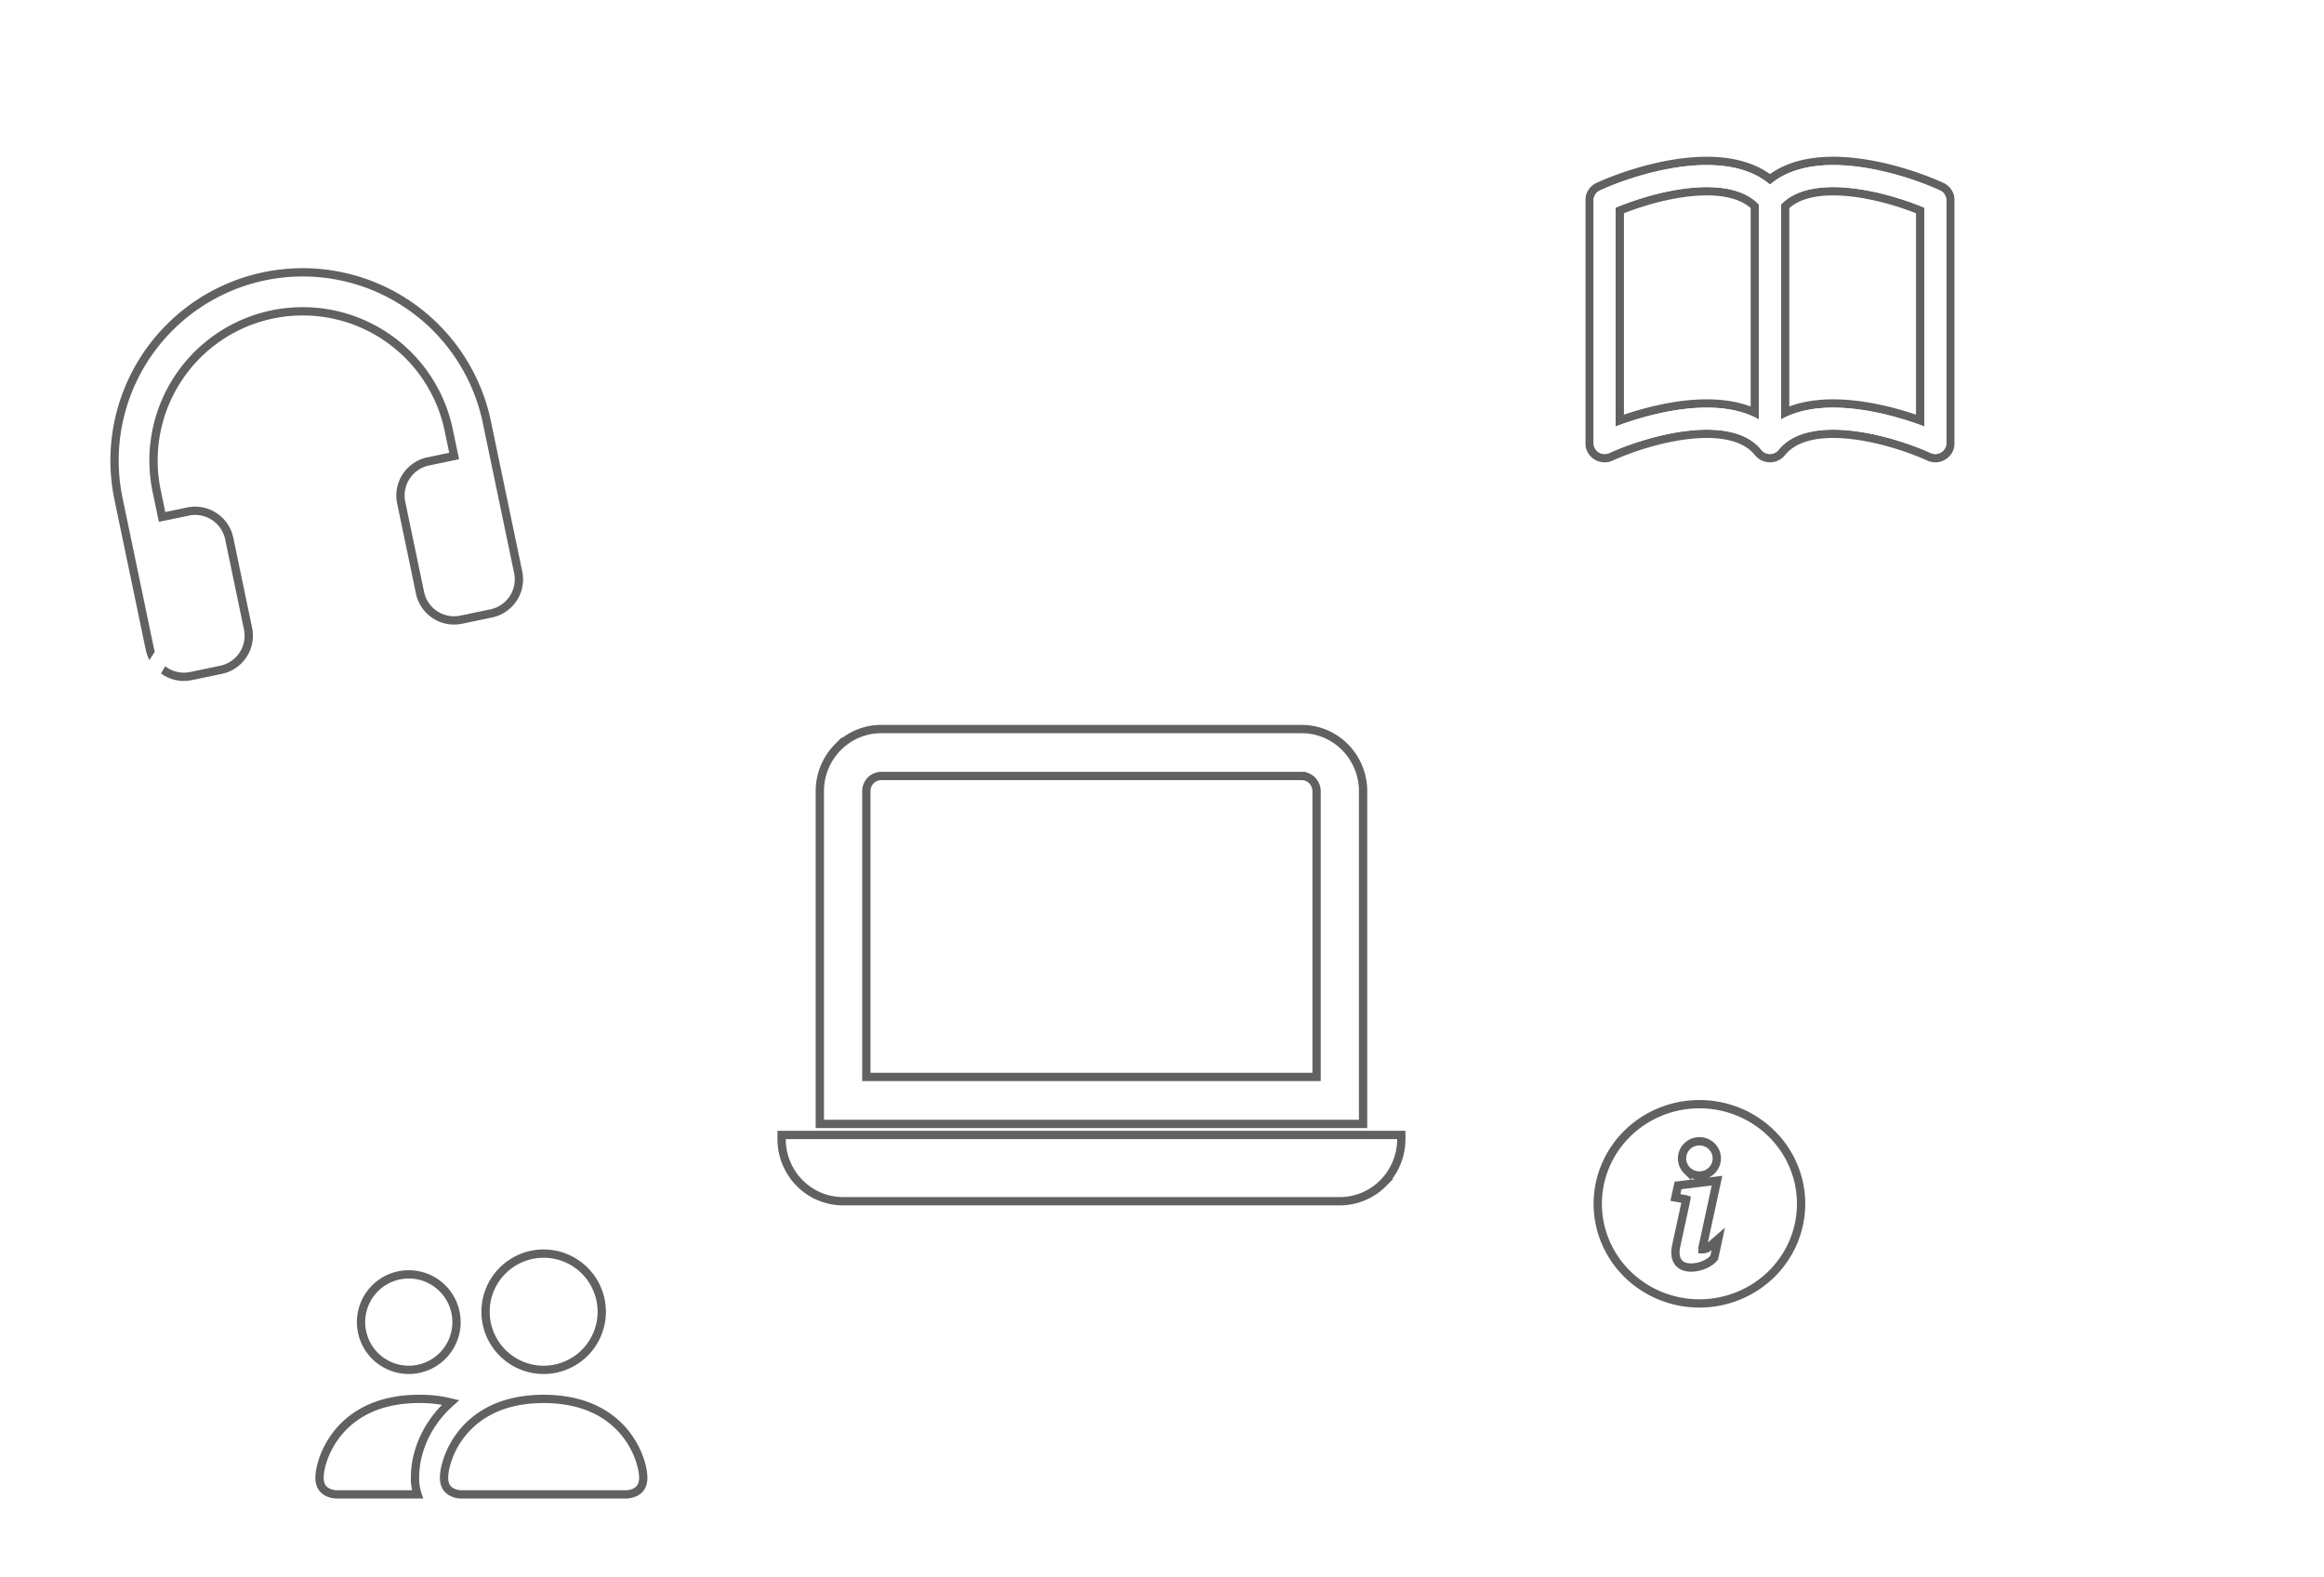 <svg xmlns="http://www.w3.org/2000/svg" width="560" height="380" fill="none"><g clip-path="url(#a)" filter="url(#b)"><path fill="#fff" d="M65.393 70.773a36.946 36.946 0 0 0-28.621 43.712l1.509 7.233 7.233-1.509a7.39 7.39 0 0 1 8.742 5.724l4.527 21.7a7.39 7.39 0 0 1-5.724 8.743l-7.233 1.509a7.39 7.39 0 0 1-8.743-5.725l-7.545-36.166a44.335 44.335 0 0 1 86.8-18.108l7.545 36.167a7.386 7.386 0 0 1-5.724 8.742l-7.233 1.509a7.39 7.39 0 0 1-8.743-5.724l-4.527-21.7a7.39 7.39 0 0 1 5.725-8.743l7.233-1.509-1.509-7.233a36.947 36.947 0 0 0-43.712-28.622"/><path stroke="#616161" stroke-width="2" d="M42.866 87.249a35.945 35.945 0 0 1 65.26 12.35l1.305 6.254-6.255 1.305a8.39 8.39 0 0 0-6.499 9.926l4.527 21.7a8.393 8.393 0 0 0 9.926 6.499l7.233-1.509a8.39 8.39 0 0 0 6.499-9.926l-7.545-36.166a45.33 45.33 0 0 0-35.949-35.286 45.334 45.334 0 0 0-52.809 53.802l7.545 36.167a8.39 8.39 0 0 0 9.926 6.499l7.233-1.509a8.393 8.393 0 0 0 6.5-9.926l-4.528-21.7a8.39 8.39 0 0 0-9.925-6.499l-6.255 1.305-1.304-6.254a35.95 35.95 0 0 1 5.115-27.032Z"/></g><g clip-path="url(#c)" filter="url(#d)"><path fill="#fff" d="M313.644 181.939c1.221 0 2.392.491 3.255 1.364a4.69 4.69 0 0 1 1.349 3.293v69.843H207.755v-69.843c0-1.235.485-2.42 1.349-3.293a4.58 4.58 0 0 1 3.255-1.364zm-101.285-9.312a13.74 13.74 0 0 0-9.766 4.091 14.05 14.05 0 0 0-4.045 9.878v79.156h128.907v-79.156c0-3.705-1.455-7.258-4.045-9.878a13.74 13.74 0 0 0-9.766-4.091zm-23.019 97.781h147.323c0 3.705-1.455 7.258-4.045 9.878a13.74 13.74 0 0 1-9.767 4.091h-119.7a13.74 13.74 0 0 1-9.766-4.091 14.05 14.05 0 0 1-4.045-9.878"/><path stroke="#616161" stroke-width="2" d="M197.548 265.752v1h130.907v-80.156c0-3.967-1.558-7.773-4.334-10.581a14.73 14.73 0 0 0-10.477-4.388H212.359c-3.932 0-7.7 1.58-10.477 4.388a15.05 15.05 0 0 0-4.334 10.581zm-8.208 3.656h-1v1c0 3.967 1.558 7.773 4.334 10.581a14.73 14.73 0 0 0 10.477 4.388h119.7c3.932 0 7.701-1.58 10.478-4.388a15.05 15.05 0 0 0 4.334-10.581v-1H189.34Zm124.304-86.469a3.58 3.58 0 0 1 2.544 1.067 3.69 3.69 0 0 1 1.06 2.59v68.843H208.755v-68.843c0-.974.383-1.905 1.06-2.59a3.58 3.58 0 0 1 2.544-1.067z"/></g><g clip-path="url(#e)" filter="url(#f)"><path fill="#fff" d="M409.5 311c6.763 0 13.249-2.634 18.031-7.322S435 292.63 435 286s-2.687-12.989-7.469-17.678C422.749 263.634 416.263 261 409.5 261s-13.249 2.634-18.031 7.322S384 279.37 384 286s2.687 12.989 7.469 17.678c4.782 4.688 11.268 7.322 18.031 7.322m2.964-29.413-3.187 14.704c-.223 1.062.092 1.665.969 1.665.618 0 1.552-.219 2.187-.769l-.281 1.301c-.915 1.081-2.932 1.868-4.67 1.868-2.24 0-3.194-1.319-2.575-4.122l2.352-10.837c.204-.916.019-1.247-.915-1.469l-1.437-.253.261-1.191zm-2.964-3.399c-.845 0-1.656-.33-2.254-.916a3.1 3.1 0 0 1-.934-2.21c0-.828.336-1.623.934-2.209a3.22 3.22 0 0 1 2.254-.915c.845 0 1.656.329 2.254.915s.934 1.381.934 2.209-.336 1.624-.934 2.21a3.22 3.22 0 0 1-2.254.916"/><path stroke="#616161" stroke-width="2" d="m413.442 281.799.298-1.376-1.398.172-7.296.897-.703.086-.152.692-.261 1.191-.224 1.018 1.027.181 1.407.248q.114.028.184.051-.01.083-.041.22l-.001.006-2.352 10.834v.002c-.329 1.492-.306 2.852.353 3.87.698 1.076 1.899 1.465 3.199 1.465 1.01 0 2.073-.226 3.013-.599.928-.369 1.822-.916 2.42-1.624l.162-.19.053-.245.28-1.3.632-2.93-2.265 1.964c-.401.348-1.076.524-1.531.524h-.036l-.001-.015a1.8 1.8 0 0 1 .046-.442l.001-.003zm13.389 21.165C422.238 307.467 416.004 310 409.5 310s-12.738-2.533-17.331-7.036S385 292.359 385 286s2.576-12.461 7.169-16.964S402.996 262 409.5 262s12.738 2.533 17.331 7.036S434 279.641 434 286s-2.576 12.461-7.169 16.964Zm-20.285-24.978a4.22 4.22 0 0 0 2.954 1.202c1.104 0 2.167-.43 2.954-1.202a4.1 4.1 0 0 0 1.234-2.924c0-1.1-.447-2.151-1.234-2.923a4.22 4.22 0 0 0-2.954-1.201 4.22 4.22 0 0 0-2.954 1.201 4.1 4.1 0 0 0-1.234 2.923c0 1.101.447 2.152 1.234 2.924Z"/></g><g clip-path="url(#g)"><g filter="url(#h)"><path fill="#616161" fill-rule="evenodd" d="M406.775 94.434c5.052-.509 10.473-.281 15.069 1.64q1.03.431 2 .978V45.277c-3.475-3.66-9.467-4.707-16.533-3.995-6.555.659-13.297 2.778-17.999 4.744v52.716q.965-.369 2-.73c4.539-1.587 10.021-3.025 15.463-3.579m-15.463 1.462c4.519-1.535 9.892-2.906 15.26-3.452h.002c4.927-.496 10.413-.342 15.27 1.48v-47.8c-2.908-2.563-7.856-3.505-14.332-2.852-5.759.578-11.72 2.34-16.2 4.101zm54.176-52.624c-6.476-.653-11.424.29-14.332 2.853V93.92c4.856-1.823 10.34-1.972 15.27-1.472 5.371.537 10.742 1.912 15.262 3.447V47.373c-4.48-1.76-10.441-3.523-16.2-4.101m18.2 2.754c-4.702-1.966-11.444-4.085-17.999-4.744-7.066-.712-13.058.335-16.533 3.995v51.775a19 19 0 0 1 2-.98c4.595-1.923 10.013-2.146 15.069-1.633 5.443.544 10.921 1.985 15.463 3.573q1.035.361 2 .73zm-56.913-10.03c6.906-.69 14.492-.021 19.725 4.478 5.233-4.5 12.819-5.174 19.725-4.478 8.043.813 16.161 3.57 21.218 5.87A2.66 2.66 0 0 1 469 44.283v58.438a2.656 2.656 0 0 1-3.756 2.417c-4.68-2.125-12.235-4.68-19.555-5.419-7.48-.754-13.754.463-17.117 4.659a2.65 2.65 0 0 1-2.072.994 2.66 2.66 0 0 1-2.072-.994c-3.363-4.196-9.637-5.413-17.122-4.659-7.315.739-14.864 3.294-19.55 5.419a2.657 2.657 0 0 1-3.756-2.417V44.283a2.66 2.66 0 0 1 1.557-2.417c5.057-2.3 13.175-5.057 21.218-5.87m.731 65.713c-7.041.711-14.376 3.188-18.924 5.251l-.826-1.822.828 1.821a4.655 4.655 0 0 1-6.584-4.237V44.284a4.657 4.657 0 0 1 2.729-4.238c5.197-2.364 13.529-5.2 21.845-6.04h.002c6.552-.655 14.168-.179 19.924 3.93 5.756-4.11 13.371-4.59 19.926-3.93 8.316.84 16.648 3.676 21.845 6.04A4.66 4.66 0 0 1 471 44.283v58.438a4.66 4.66 0 0 1-4.319 4.643 4.65 4.65 0 0 1-2.264-.405m-56.911-5.25c7.33-.738 12.669.56 15.361 3.92l.001.001a4.648 4.648 0 0 0 5.646 1.284 4.64 4.64 0 0 0 1.618-1.284l.001-.001c2.692-3.361 8.031-4.658 15.355-3.92 7.047.711 14.387 3.188 18.929 5.25" clip-rule="evenodd"/></g><g filter="url(#i)"><path fill="#fff" d="M389.312 46.026c4.702-1.966 11.444-4.085 17.999-4.744 7.066-.712 13.058.335 16.533 3.995v51.776c-4.967-2.816-11.263-3.204-17.069-2.62-6.269.638-12.591 2.45-17.463 4.31zm39.844-.749c3.475-3.66 9.467-4.707 16.533-3.995 6.555.659 13.297 2.779 17.999 4.744v52.716c-4.877-1.86-11.194-3.676-17.463-4.303-5.812-.59-12.102-.207-17.069 2.614zm-2.656-4.802c-5.233-4.5-12.819-5.17-19.725-4.479-8.043.813-16.161 3.57-21.218 5.87A2.66 2.66 0 0 0 384 44.285v58.437a2.65 2.65 0 0 0 1.219 2.233 2.66 2.66 0 0 0 2.537.184c4.686-2.125 12.235-4.68 19.55-5.418 7.485-.755 13.759.462 17.122 4.659a2.654 2.654 0 0 0 3.221.732c.359-.172.674-.422.923-.732 3.363-4.197 9.637-5.414 17.117-4.66 7.32.739 14.875 3.294 19.555 5.419a2.66 2.66 0 0 0 2.537-.184 2.65 2.65 0 0 0 1.219-2.233V44.284a2.66 2.66 0 0 0-1.557-2.417c-5.057-2.3-13.175-5.058-21.218-5.87-6.906-.697-14.492-.022-19.725 4.478"/></g></g><g clip-path="url(#j)" filter="url(#k)"><path fill="#fff" d="M111 357s-5 0-5-5 5-20 25-20 25 15 25 20-5 5-5 5zm20-30a15.001 15.001 0 1 0 0-30.002A15.001 15.001 0 0 0 131 327m-28.92 30a11.2 11.2 0 0 1-1.08-5c0-6.775 3.4-13.75 9.68-18.6A31.5 31.5 0 0 0 101 332c-20 0-25 15-25 20s5 5 5 5zm-3.58-30a12.501 12.501 0 1 0 0-25.002 12.501 12.501 0 0 0 0 25.002"/><path stroke="#616161" stroke-width="2" d="M108.566 333.855c-5.547 4.935-8.563 11.599-8.566 18.136a12.2 12.2 0 0 0 .606 4.009H81.002l-.025-.001q-.038 0-.12-.006a5 5 0 0 1-.474-.058 5.1 5.1 0 0 1-1.436-.454c-.506-.254-.982-.618-1.334-1.145-.347-.521-.613-1.261-.613-2.336 0-2.261 1.164-7.03 4.76-11.224C85.312 336.629 91.282 333 101 333h.012a30.5 30.5 0 0 1 7.554.855ZM111.003 356h-.001l-.025-.001q-.038 0-.121-.006a5 5 0 0 1-.473-.058 5.2 5.2 0 0 1-1.436-.454c-.506-.254-.982-.618-1.334-1.145-.347-.521-.613-1.261-.613-2.336 0-2.261 1.164-7.03 4.759-11.224C115.313 336.629 121.283 333 131 333s15.687 3.629 19.241 7.776C153.836 344.97 155 349.739 155 352c0 1.075-.266 1.815-.613 2.336-.352.527-.828.891-1.334 1.145a5.1 5.1 0 0 1-1.436.454c-.199.034-.363.05-.473.058l-.063.004-.058.002-.025.001h-39.995Zm29.896-34.101a13.996 13.996 0 0 1-19.798 0 13.996 13.996 0 0 1 0-19.798 13.996 13.996 0 0 1 19.798 0 13.996 13.996 0 0 1 0 19.798Zm-34.267.733a11.504 11.504 0 0 1-16.264 0 11.501 11.501 0 1 1 16.264 0Z"/></g><path fill="#fff" d="M34.25 236.625a3.625 3.625 0 0 0-3.625 3.625v29a3.625 3.625 0 0 0 3.625 3.625H69c1.922 0 3.766.765 5.125 2.124l7.25 7.25V240.25a3.625 3.625 0 0 0-3.625-3.625zM77.75 233a7.25 7.25 0 0 1 7.25 7.25v46.375a1.813 1.813 0 0 1-3.096 1.279l-10.342-10.342A3.62 3.62 0 0 0 69 276.5H34.25a7.25 7.25 0 0 1-7.25-7.25v-29a7.25 7.25 0 0 1 7.25-7.25z"/><path fill="#fff" d="M45.125 254.75a3.625 3.625 0 1 1-7.25 0 3.625 3.625 0 0 1 7.25 0m14.5 0a3.625 3.625 0 1 1-7.25 0 3.625 3.625 0 0 1 7.25 0m14.5 0a3.625 3.625 0 1 1-7.25 0 3.625 3.625 0 0 1 7.25 0"/><g clip-path="url(#l)"><path fill="#fff" d="M511.699 296.209a5.777 5.777 0 0 1 7.929-1.975l3.301 1.985a5.777 5.777 0 0 1 1.975 7.929l-4.962 8.253 6.602 3.97 4.962-8.253a5.78 5.78 0 0 1 7.929-1.975l3.301 1.985a5.777 5.777 0 0 1 1.975 7.929l-4.728 7.864a1.918 1.918 0 0 0 .024 2.023l2.067 3.252a5.78 5.78 0 0 1 .073 6.076l-14.652 24.369a5.78 5.78 0 0 1-7.929 1.974l-9.904-5.954a5.78 5.78 0 0 1-1.974-7.929l5.954-9.904a1.93 1.93 0 0 1 1.185-.879l4.512-1.12 1.574-2.618a1.925 1.925 0 0 0-.658-2.643l-9.903-5.955a1.925 1.925 0 0 0-2.643.658l-1.574 2.618 1.126 4.511a1.94 1.94 0 0 1-.221 1.459l-5.954 9.903a5.78 5.78 0 0 1-7.93 1.974l-9.903-5.954a5.78 5.78 0 0 1-1.974-7.929l14.652-24.369a5.8 5.8 0 0 1 2.306-2.16 5.8 5.8 0 0 1 3.097-.623l3.839.299a1.93 1.93 0 0 0 1.798-.928zm5.944 1.326a1.927 1.927 0 0 0-2.643.658l-.992 1.651 6.602 3.97.993-1.651a1.93 1.93 0 0 0-.658-2.643zm.982 9.58-6.602-3.97-1.751 2.912a5.772 5.772 0 0 1-5.403 2.783l-3.839-.299a1.93 1.93 0 0 0-1.798.927l-11.675 19.418 13.205 7.939 2.566-4.268-1.126-4.511a1.92 1.92 0 0 1 .221-1.458l1.985-3.302a5.774 5.774 0 0 1 7.929-1.974l9.903 5.955a5.774 5.774 0 0 1 1.974 7.929l-1.984 3.301a1.93 1.93 0 0 1-1.185.879l-4.512 1.12-2.567 4.269 13.205 7.939 11.675-19.417a1.93 1.93 0 0 0-.024-2.024l-2.067-3.252a5.78 5.78 0 0 1-.073-6.075l1.75-2.912-6.602-3.97-2.977 4.952c-.263.438-.69.753-1.185.877a1.93 1.93 0 0 1-1.458-.219l-9.904-5.954a1.93 1.93 0 0 1-.658-2.643zm15.19 4.638 6.602 3.97.993-1.651a1.927 1.927 0 0 0-.658-2.643l-3.302-1.984a1.92 1.92 0 0 0-2.643.658zm-8.629 44.252-13.205-7.939-.992 1.651a1.926 1.926 0 0 0 .658 2.643l9.904 5.954a1.927 1.927 0 0 0 2.643-.658zm-26.409-15.878-13.205-7.94-.992 1.651a1.92 1.92 0 0 0 .658 2.643l9.903 5.954a1.926 1.926 0 0 0 2.643-.658z"/></g><g clip-path="url(#m)"><path fill="#fff" d="M211.281 38.276a25.777 25.777 0 0 1-28.283 25.655 25.78 25.78 0 0 1-4.242-50.543 3.438 3.438 0 0 1 3.307-4.386h6.875a3.44 3.44 0 0 1 3.382 2.811 3.44 3.44 0 0 1-.076 1.575 25.78 25.78 0 0 1 19.037 24.888m-12.409-13.424-17.016 9.722-9.728 17.019 17.016-9.722 9.721-17.015z"/></g><g clip-path="url(#n)"><path fill="#fff" fill-rule="evenodd" d="M441 155.846c0-.489.198-.958.549-1.304s.829-.54 1.326-.54h33.75c.497 0 .974.194 1.326.54.351.346.549.815.549 1.304s-.198.958-.549 1.303c-.352.346-.829.54-1.326.54h-33.75c-.497 0-.974-.194-1.326-.54a1.83 1.83 0 0 1-.549-1.303m48.75 0c0-.489.198-.958.549-1.304s.829-.54 1.326-.54h7.5c.497 0 .974.194 1.326.54.351.346.549.815.549 1.304s-.198.958-.549 1.303c-.352.346-.829.54-1.326.54h-7.5c-.497 0-.974-.194-1.326-.54a1.83 1.83 0 0 1-.549-1.303M441 163.221c0-.489.198-.958.549-1.304s.829-.54 1.326-.54h30c.497 0 .974.194 1.326.54.351.346.549.815.549 1.304s-.198.958-.549 1.303c-.352.346-.829.54-1.326.54h-30c-.497 0-.974-.194-1.326-.54a1.83 1.83 0 0 1-.549-1.303m48.75 0c0-.489.198-.958.549-1.304s.829-.54 1.326-.54h7.5c.497 0 .974.194 1.326.54.351.346.549.815.549 1.304s-.198.958-.549 1.303c-.352.346-.829.54-1.326.54h-7.5c-.497 0-.974-.194-1.326-.54a1.83 1.83 0 0 1-.549-1.303M441 170.596c0-.489.198-.958.549-1.304s.829-.54 1.326-.54h37.5c.497 0 .974.194 1.326.54.351.346.549.815.549 1.304s-.198.958-.549 1.303c-.352.346-.829.54-1.326.54h-37.5c-.497 0-.974-.194-1.326-.54a1.83 1.83 0 0 1-.549-1.303m48.75 0c0-.489.198-.958.549-1.304s.829-.54 1.326-.54h7.5c.497 0 .974.194 1.326.54.351.346.549.815.549 1.304s-.198.958-.549 1.303c-.352.346-.829.54-1.326.54h-7.5c-.497 0-.974-.194-1.326-.54a1.83 1.83 0 0 1-.549-1.303M441 177.971c0-.489.198-.958.549-1.304s.829-.54 1.326-.54h26.25c.497 0 .974.194 1.326.54.351.346.549.815.549 1.304s-.198.958-.549 1.303c-.352.346-.829.54-1.326.54h-26.25c-.497 0-.974-.194-1.326-.54a1.83 1.83 0 0 1-.549-1.303m48.75 0c0-.489.198-.958.549-1.304s.829-.54 1.326-.54h7.5c.497 0 .974.194 1.326.54.351.346.549.815.549 1.304s-.198.958-.549 1.303c-.352.346-.829.54-1.326.54h-7.5c-.497 0-.974-.194-1.326-.54a1.83 1.83 0 0 1-.549-1.303M441 185.346c0-.489.198-.958.549-1.304s.829-.54 1.326-.54h26.25c.497 0 .974.194 1.326.54.351.346.549.815.549 1.304s-.198.958-.549 1.303c-.352.346-.829.54-1.326.54h-26.25c-.497 0-.974-.194-1.326-.54a1.83 1.83 0 0 1-.549-1.303m48.75 0c0-.489.198-.958.549-1.304s.829-.54 1.326-.54h7.5c.497 0 .974.194 1.326.54.351.346.549.815.549 1.304s-.198.958-.549 1.303c-.352.346-.829.54-1.326.54h-7.5c-.497 0-.974-.194-1.326-.54a1.83 1.83 0 0 1-.549-1.303M441 192.721c0-.489.198-.958.549-1.304s.829-.54 1.326-.54h33.75c.497 0 .974.194 1.326.54.351.346.549.815.549 1.304s-.198.958-.549 1.303c-.352.346-.829.54-1.326.54h-33.75c-.497 0-.974-.194-1.326-.54a1.83 1.83 0 0 1-.549-1.303m48.75 0c0-.489.198-.958.549-1.304s.829-.54 1.326-.54h7.5c.497 0 .974.194 1.326.54.351.346.549.815.549 1.304s-.198.958-.549 1.303c-.352.346-.829.54-1.326.54h-7.5c-.497 0-.974-.194-1.326-.54a1.83 1.83 0 0 1-.549-1.303M441 200.096c0-.489.198-.958.549-1.304s.829-.54 1.326-.54h18.75c.497 0 .974.194 1.326.54.351.346.549.815.549 1.304s-.198.958-.549 1.303c-.352.346-.829.54-1.326.54h-18.75c-.497 0-.974-.194-1.326-.54a1.83 1.83 0 0 1-.549-1.303m48.75 0c0-.489.198-.958.549-1.304s.829-.54 1.326-.54h7.5c.497 0 .974.194 1.326.54.351.346.549.815.549 1.304s-.198.958-.549 1.303c-.352.346-.829.54-1.326.54h-7.5c-.497 0-.974-.194-1.326-.54a1.83 1.83 0 0 1-.549-1.303M441 207.471c0-.489.198-.958.549-1.304s.829-.54 1.326-.54h37.5c.497 0 .974.194 1.326.54.351.346.549.815.549 1.304s-.198.958-.549 1.303c-.352.346-.829.54-1.326.54h-37.5c-.497 0-.974-.194-1.326-.54a1.83 1.83 0 0 1-.549-1.303m48.75 0c0-.489.198-.958.549-1.304s.829-.54 1.326-.54h7.5c.497 0 .974.194 1.326.54.351.346.549.815.549 1.304s-.198.958-.549 1.303c-.352.346-.829.54-1.326.54h-7.5c-.497 0-.974-.194-1.326-.54a1.83 1.83 0 0 1-.549-1.303" clip-rule="evenodd"/></g><path fill="#fff" d="M380.469 158.502a7.973 7.973 0 0 1-7.969 7.969 7.973 7.973 0 0 1-7.969-7.969 7.973 7.973 0 0 1 7.969-7.969 7.973 7.973 0 0 1 7.969 7.969"/><path fill="#fff" d="M347 158.502s9.562-17.531 25.5-17.531 25.5 17.531 25.5 17.531-9.562 17.531-25.5 17.531-25.5-17.531-25.5-17.531m25.5 11.156a11.16 11.16 0 0 0 11.156-11.156 11.157 11.157 0 1 0-11.156 11.156"/><path stroke="#fff" stroke-linecap="round" stroke-width="4" d="M50.502 148.002c-13.192 4.243-27.082 34.266-13.5 52 17.998 23.5 66.997 3 97.497 36.997 32.723 36.476 28 90.503 79.5 118.503 57.128 31.06 129.501 3.499 141.002-32.002 9.893-30.538-15.41-63.5 7-86.501 30.205-30.999 76 13.001 131 4.501 57.5-8.886 63.855-92.5 32-159.5-30.903-64.997-100.5-71.04-133-67.5-37.959 4.134-72.502 35.502-77.502 89.002"/><defs><clipPath id="a"><path fill="#fff" d="M3 61.145 118.733 37l24.144 115.733-115.733 24.144z"/></clipPath><clipPath id="c"><path fill="#fff" d="M187 154.002h152v149H187z"/></clipPath><clipPath id="e"><path fill="#fff" d="M376 261.002h70v61h-70z"/></clipPath><clipPath id="g"><path fill="#fff" d="M382 31.002h89v85h-89z"/></clipPath><clipPath id="j"><path fill="#fff" d="M76 287h80v80H76z"/></clipPath><clipPath id="l"><path fill="#fff" d="m506.758 282.002 52.819 31.758-31.758 52.819L475 334.82z"/></clipPath><clipPath id="m"><path fill="#fff" d="M158 9.002h55v55h-55z"/></clipPath><clipPath id="n"><path fill="#fff" d="M441 154.002h60v59h-60z"/></clipPath><filter id="b" width="107.434" height="107.436" x="22.605" y="60.605" color-interpolation-filters="sRGB" filterUnits="userSpaceOnUse"><feFlood flood-opacity="0" result="BackgroundImageFix"/><feColorMatrix in="SourceAlpha" result="hardAlpha" values="0 0 0 0 0 0 0 0 0 0 0 0 0 0 0 0 0 0 127 0"/><feOffset dy="4"/><feGaussianBlur stdDeviation="2"/><feComposite in2="hardAlpha" operator="out"/><feColorMatrix values="0 0 0 0 0 0 0 0 0 0 0 0 0 0 0 0 0 0 0.25 0"/><feBlend in2="BackgroundImageFix" result="effect1_dropShadow_2067_3851"/><feBlend in="SourceGraphic" in2="effect1_dropShadow_2067_3851" result="shape"/></filter><filter id="d" width="159.324" height="123.75" x="183.34" y="170.627" color-interpolation-filters="sRGB" filterUnits="userSpaceOnUse"><feFlood flood-opacity="0" result="BackgroundImageFix"/><feColorMatrix in="SourceAlpha" result="hardAlpha" values="0 0 0 0 0 0 0 0 0 0 0 0 0 0 0 0 0 0 127 0"/><feOffset dy="4"/><feGaussianBlur stdDeviation="2"/><feComposite in2="hardAlpha" operator="out"/><feColorMatrix values="0 0 0 0 0 0 0 0 0 0 0 0 0 0 0 0 0 0 0.25 0"/><feBlend in2="BackgroundImageFix" result="effect1_dropShadow_2067_3851"/><feBlend in="SourceGraphic" in2="effect1_dropShadow_2067_3851" result="shape"/></filter><filter id="f" width="59" height="58" x="380" y="261" color-interpolation-filters="sRGB" filterUnits="userSpaceOnUse"><feFlood flood-opacity="0" result="BackgroundImageFix"/><feColorMatrix in="SourceAlpha" result="hardAlpha" values="0 0 0 0 0 0 0 0 0 0 0 0 0 0 0 0 0 0 127 0"/><feOffset dy="4"/><feGaussianBlur stdDeviation="2"/><feComposite in2="hardAlpha" operator="out"/><feColorMatrix values="0 0 0 0 0 0 0 0 0 0 0 0 0 0 0 0 0 0 0.25 0"/><feBlend in2="BackgroundImageFix" result="effect1_dropShadow_2067_3851"/><feBlend in="SourceGraphic" in2="effect1_dropShadow_2067_3851" result="shape"/></filter><filter id="h" width="97" height="81.615" x="378" y="33.762" color-interpolation-filters="sRGB" filterUnits="userSpaceOnUse"><feFlood flood-opacity="0" result="BackgroundImageFix"/><feColorMatrix in="SourceAlpha" result="hardAlpha" values="0 0 0 0 0 0 0 0 0 0 0 0 0 0 0 0 0 0 127 0"/><feOffset dy="4"/><feGaussianBlur stdDeviation="2"/><feComposite in2="hardAlpha" operator="out"/><feColorMatrix values="0 0 0 0 0 0 0 0 0 0 0 0 0 0 0 0 0 0 0.25 0"/><feBlend in2="BackgroundImageFix" result="effect1_dropShadow_2067_3851"/><feBlend in="SourceGraphic" in2="effect1_dropShadow_2067_3851" result="shape"/></filter><filter id="i" width="93" height="77.615" x="380" y="35.762" color-interpolation-filters="sRGB" filterUnits="userSpaceOnUse"><feFlood flood-opacity="0" result="BackgroundImageFix"/><feColorMatrix in="SourceAlpha" result="hardAlpha" values="0 0 0 0 0 0 0 0 0 0 0 0 0 0 0 0 0 0 127 0"/><feOffset dy="4"/><feGaussianBlur stdDeviation="2"/><feComposite in2="hardAlpha" operator="out"/><feColorMatrix values="0 0 0 0 0 0 0 0 0 0 0 0 0 0 0 0 0 0 0.25 0"/><feBlend in2="BackgroundImageFix" result="effect1_dropShadow_2067_3851"/><feBlend in="SourceGraphic" in2="effect1_dropShadow_2067_3851" result="shape"/></filter><filter id="k" width="88" height="68" x="72" y="297" color-interpolation-filters="sRGB" filterUnits="userSpaceOnUse"><feFlood flood-opacity="0" result="BackgroundImageFix"/><feColorMatrix in="SourceAlpha" result="hardAlpha" values="0 0 0 0 0 0 0 0 0 0 0 0 0 0 0 0 0 0 127 0"/><feOffset dy="4"/><feGaussianBlur stdDeviation="2"/><feComposite in2="hardAlpha" operator="out"/><feColorMatrix values="0 0 0 0 0 0 0 0 0 0 0 0 0 0 0 0 0 0 0.25 0"/><feBlend in2="BackgroundImageFix" result="effect1_dropShadow_2067_3851"/><feBlend in="SourceGraphic" in2="effect1_dropShadow_2067_3851" result="shape"/></filter></defs></svg>